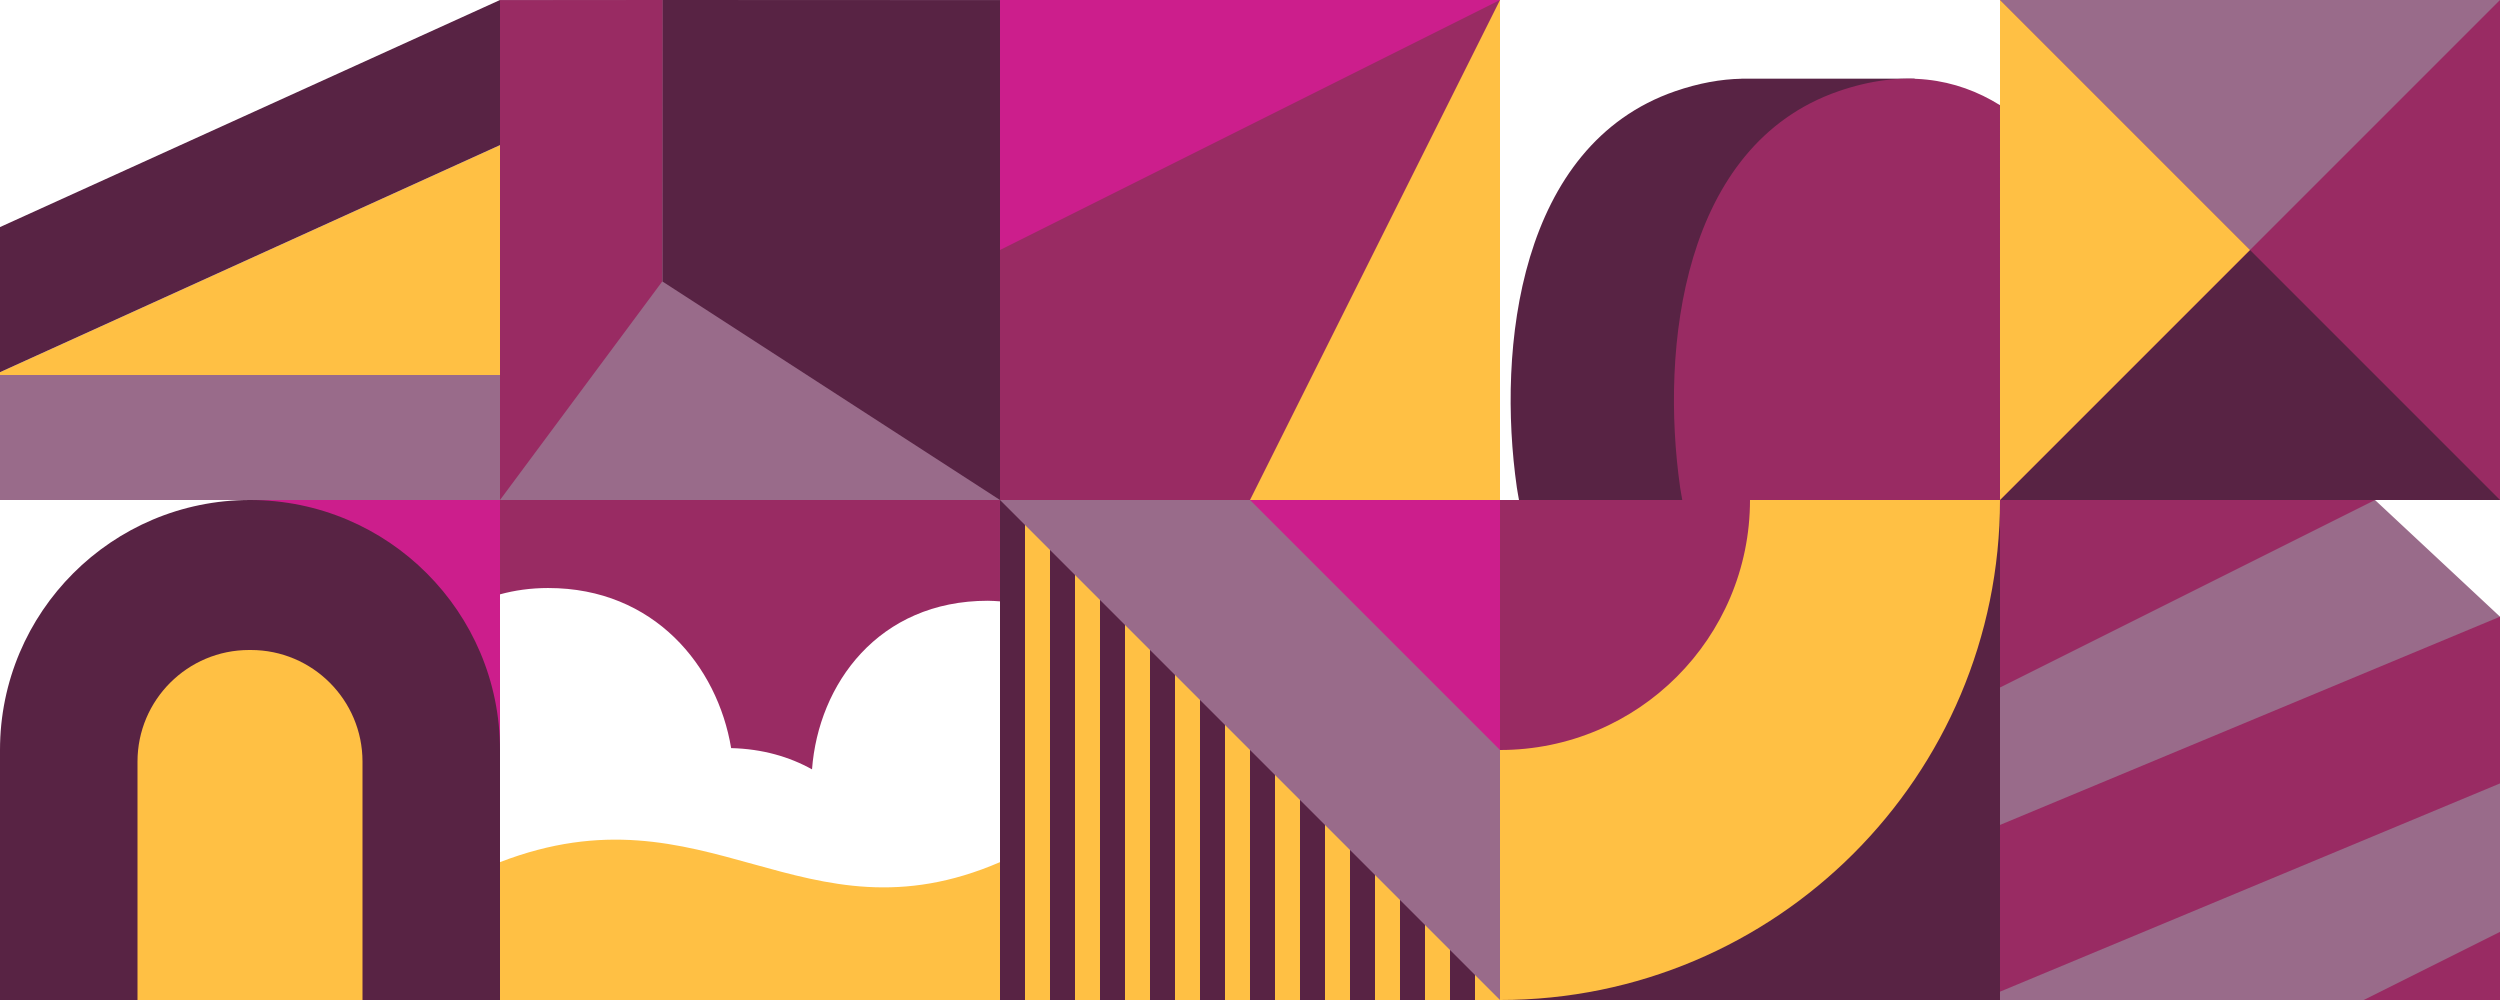 <?xml version="1.0" encoding="UTF-8"?>
<svg id="b" data-name="Layer 2" xmlns="http://www.w3.org/2000/svg" viewBox="0 0 200 80">
  <rect x="0" y="0" width="200" height="80" fill="#808080" stroke="none"/>
  <defs>
    <style>
      .n {
        fill: #582344;
      }

      .n, .o, .p, .q, .r, .s {
        stroke-width: 0px;
      }

      .o {
        fill: #cc1e8c;
      }

      .p {
        fill: #996b8a;
      }

      .q {
        fill: #992b63;
      }

      .r {
        fill: #fff;
      }

      .s {
        fill: #ffc044;
      }
    </style>
  </defs>
  <g id="c" data-name="Aspen Film">
    <g id="d" data-name="10">
      <rect class="r" x="160" y="40" width="40" height="40"/>
      <polygon class="p" points="200 80 160 80 160 40 190 40 200 49.334 200 80"/>
      <polygon class="q" points="160 79.334 200 62.673 200 49.334 160 65.995 160 79.334"/>
      <polygon class="q" points="160 55 160 40 190 40 160 55"/>
      <polygon class="q" points="200 74.549 200 80 189.097 80 200 74.549"/>
    </g>
    <g id="e" data-name="9">
      <rect class="n" x="120" y="40" width="40" height="40"/>
      <path class="s" d="m120,80c22.091,0,40-17.909,40-40h-40v40Z"/>
      <path class="q" d="m120,60c11.046,0,20-8.954,20-20h-20v20Z"/>
    </g>
    <g id="f" data-name="8">
      <rect class="s" x="80" y="40" width="40" height="40"/>
      <rect class="n" x="61" y="59" width="40" height="2" transform="translate(141 -21) rotate(90)"/>
      <rect class="n" x="65" y="59" width="40" height="2" transform="translate(145 -25) rotate(90)"/>
      <rect class="n" x="69" y="59" width="40" height="2" transform="translate(149 -29) rotate(90)"/>
      <rect class="n" x="73" y="59" width="40" height="2" transform="translate(153 -33) rotate(90)"/>
      <rect class="n" x="77" y="59" width="40" height="2" transform="translate(157 -37) rotate(90)"/>
      <rect class="n" x="81" y="59" width="40" height="2" transform="translate(161 -41) rotate(90)"/>
      <rect class="n" x="85" y="59" width="40" height="2" transform="translate(165 -45) rotate(90)"/>
      <rect class="n" x="89" y="59" width="40" height="2" transform="translate(169 -49) rotate(90)"/>
      <rect class="n" x="93" y="59" width="40" height="2" transform="translate(173 -53) rotate(90)"/>
      <rect class="n" x="97" y="59" width="40" height="2" transform="translate(177 -57) rotate(90)"/>
      <polygon class="p" points="120 40 120 80 80 40 120 40"/>
      <polygon class="o" points="120 40 120 60 100 40 120 40"/>
    </g>
    <g id="g" data-name="7">
      <rect class="r" x="40" y="40" width="40" height="40"/>
      <path class="s" d="m80,80h-40v-11.029c16.554-6.391,24.183,6.831,40,0v11.029Z"/>
      <path class="q" d="m43.866,47.042c8.458,0,13.534,6.239,14.625,12.806,2.509.064,4.659.693,6.471,1.701.511-6.817,5.305-13.488,14.067-13.488.335,0,.649.029.971.048v-8.11h-40v7.549c1.165-.319,2.444-.507,3.866-.507Z"/>
    </g>
    <g id="h" data-name="6">
      <rect class="r" y="40" width="40" height="40"/>
      <rect class="o" x="20" y="40" width="20" height="20"/>
      <path class="n" d="m20,40h20v40h-20C8.962,80,0,71.038,0,60H0C0,48.962,8.962,40,20,40Z" transform="translate(80 40) rotate(90)"/>
      <path class="s" d="m14.93,57h19.07v18H14.93c-4.929,0-8.93-4.002-8.93-8.93v-.14c0-4.929,4.002-8.93,8.93-8.93Z" transform="translate(86 46) rotate(90)"/>
    </g>
    <g id="i" data-name="5">
      <rect class="q" x="160" width="40" height="40"/>
      <polygon class="n" points="180 20 160 40 200 40 180 20"/>
      <polygon class="p" points="180 20 200 0 160 0 180 20"/>
      <polygon class="s" points="180 20 160 0 160 40 180 20"/>
    </g>
    <g id="j" data-name="4">
      <rect class="r" x="120" width="40" height="40"/>
      <path class="n" d="m159.298,29.233c-1.235-4.766-3.213-10.138-6.121-14.485V6.292h-13.86v.007c-1.654.035-3.419.349-5.305,1-12.486,4.314-14.264,20.516-12.665,31.697.049.339.116.668.172,1.004h38.481v-7.775c-.214-.999-.444-1.997-.702-2.992Z"/>
      <path class="q" d="m160,8.414c-3.502-2.179-7.768-2.896-12.924-1.114-12.486,4.314-14.264,20.516-12.665,31.697.049.339.116.668.172,1.004h25.417V8.414Z"/>
    </g>
    <g id="k" data-name="3">
      <rect class="q" x="80" width="40" height="40"/>
      <polygon class="o" points="120 0 80 20 80 0 120 0"/>
      <polygon class="s" points="120 0 100 40 120 40 120 0"/>
    </g>
    <g id="l" data-name="2">
      <rect class="p" x="40" width="40" height="40"/>
      <polygon class="n" points="53 0 80 .012 80 40 53 22.522 53 0"/>
      <polygon class="q" points="40 .012 53 0 52.976 22.522 40 40 40 .012"/>
    </g>
    <g id="m" data-name="1">
      <rect class="r" width="40" height="40"/>
      <polygon class="s" points="0 40 40 40 40 11.61 0 29.776 0 40"/>
      <polygon class="n" points="0 29.776 40 11.61 40 0 0 18.166 0 29.776"/>
      <rect class="p" x="0" y="30" width="40" height="10" transform="translate(40 70) rotate(-180)"/>
    </g>
  </g>
</svg>